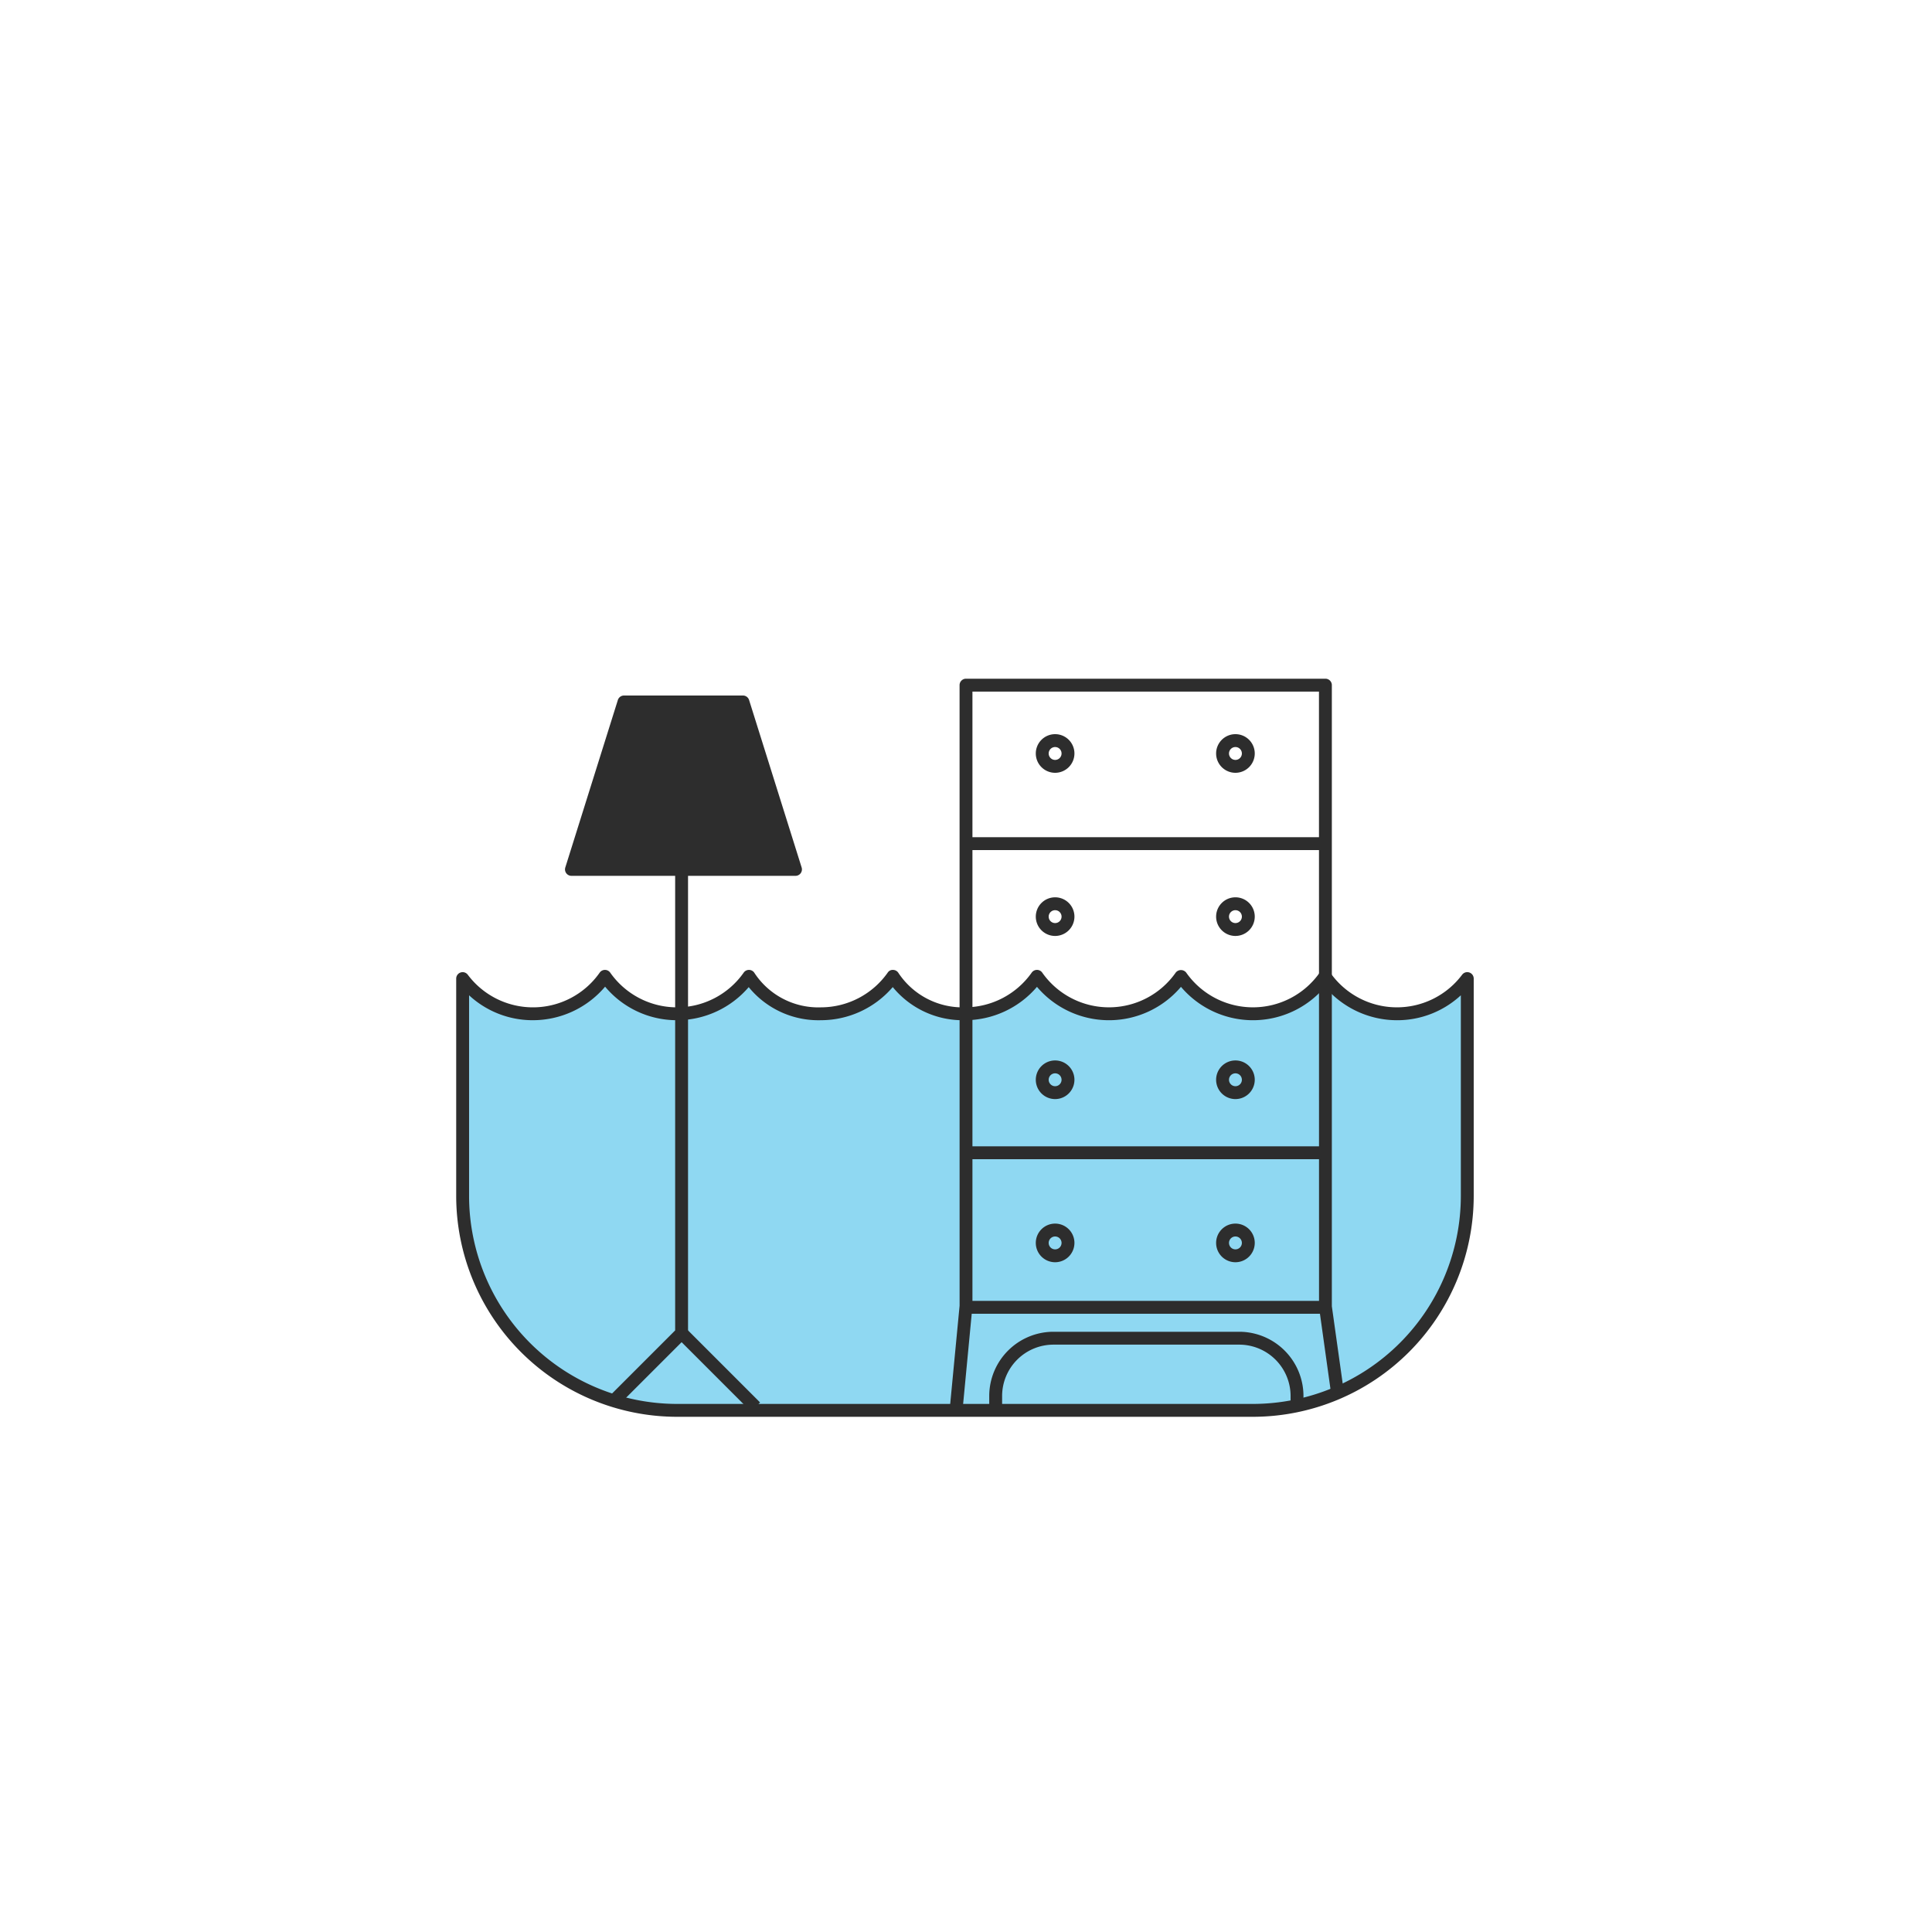 <svg xmlns="http://www.w3.org/2000/svg" viewBox="0 0 150 150"><title>Icons</title><g style="isolation:isolate"><path d="M108.46,78.709a6.829,6.829,0,0,1-5.59-2.907,6.829,6.829,0,0,1-11.18,0,6.828,6.828,0,0,1-11.18,0,6.829,6.829,0,0,1-5.59,2.907,6.486,6.486,0,0,1-5.59-2.907,6.829,6.829,0,0,1-5.59,2.907,6.462,6.462,0,0,1-5.59-2.907,6.829,6.829,0,0,1-5.59,2.907,6.924,6.924,0,0,1-5.59-2.907,6.825,6.825,0,0,1-11.05.175V92.857A16.643,16.643,0,0,0,52.562,109.5H97.276A16.643,16.643,0,0,0,113.919,92.857v-16.88A6.823,6.823,0,0,1,108.46,78.709Z" style="fill:#8fd8f2"/><path d="M97.276,110H52.562A17.162,17.162,0,0,1,35.419,92.857V75.978a.5.5,0,0,1,.899-.301,6.325,6.325,0,0,0,10.242-.162.5.5,0,0,1,.806-.016,6.329,6.329,0,0,0,10.374.016.5.5,0,0,1,.832.021,5.932,5.932,0,0,0,5.167,2.674,6.354,6.354,0,0,0,5.182-2.695.461.461,0,0,1,.419-.212.501.501,0,0,1,.41.23A5.98,5.98,0,0,0,74.919,78.209a6.354,6.354,0,0,0,5.182-2.695.5.5,0,0,1,.409-.212h0a.5.5,0,0,1,.409.212,6.328,6.328,0,0,0,10.362,0,.519.519,0,0,1,.817,0,6.329,6.329,0,0,0,10.363,0,.519.519,0,0,1,.817,0,6.325,6.325,0,0,0,10.242.162.5.5,0,0,1,.899.301V92.857A17.162,17.162,0,0,1,97.276,110ZM36.419,77.274V92.857A16.161,16.161,0,0,0,52.562,109H97.276A16.161,16.161,0,0,0,113.419,92.857V77.274a7.261,7.261,0,0,1-4.959,1.936,7.351,7.351,0,0,1-5.59-2.592,7.324,7.324,0,0,1-11.18,0,7.324,7.324,0,0,1-11.18,0A7.351,7.351,0,0,1,74.919,79.209a7.024,7.024,0,0,1-5.606-2.573,7.352,7.352,0,0,1-5.574,2.573,6.989,6.989,0,0,1-5.609-2.569,7.351,7.351,0,0,1-5.571,2.569A7.255,7.255,0,0,1,46.98,76.605a7.353,7.353,0,0,1-5.602,2.604A7.261,7.261,0,0,1,36.419,77.274Z" style="fill:#2d2d2d"/><polygon points="57.682 54.5 48.447 54.5 44.367 67.5 61.762 67.5 57.682 54.5" style="fill:#2d2d2d"/><path d="M61.762,68H44.367a.5.5,0,0,1-.477-.65l4.08-13a.5.5,0,0,1,.477-.35H57.682a.5.5,0,0,1,.477.35l4.08,13a.5.5,0,0,1-.477.65ZM45.048,67H61.081L57.315,55h-8.5Z" style="fill:#2d2d2d"/><path d="M48.132,108.994l-.707-.707L52.419,103.293V67.5h1v36a.5.5,0,0,1-.146.354Z" style="fill:#2d2d2d"/><path d="M77.804,109.515h-1V108.383a4.991,4.991,0,0,1,4.985-4.985H96.216a4.991,4.991,0,0,1,4.985,4.985v.808h-1v-.808a3.99,3.99,0,0,0-3.985-3.985H81.789a3.99,3.99,0,0,0-3.985,3.985Z" style="fill:#2d2d2d"/><path d="M74.724,109.562l-.995-.095.774-8.098-.002-48.175a.5.5,0,0,1,.5-.5h27.903a.5.5,0,0,1,.5.5v48.223l.959,6.828-.99.139-.964-6.897-.005-47.792H75.5v47.723Z" style="fill:#2d2d2d"/><rect x="74.919" y="101" width="28" height="1" style="fill:#2d2d2d"/><rect x="74.919" y="89" width="28" height="1" style="fill:#2d2d2d"/><rect x="74.919" y="65" width="28" height="1" style="fill:#2d2d2d"/><path d="M81.919,60a1.5,1.5,0,1,1,1.5-1.5A1.502,1.502,0,0,1,81.919,60Zm0-2a.5.5,0,1,0,.5.5A.5.5,0,0,0,81.919,58Z" style="fill:#2d2d2d"/><path d="M95.919,60a1.5,1.5,0,1,1,1.5-1.5A1.502,1.502,0,0,1,95.919,60Zm0-2a.5.5,0,1,0,.5.5A.5.5,0,0,0,95.919,58Z" style="fill:#2d2d2d"/><path d="M81.919,72.667a1.5,1.5,0,1,1,1.5-1.5A1.502,1.502,0,0,1,81.919,72.667Zm0-2a.5.5,0,1,0,.5.5A.5.5,0,0,0,81.919,70.667Z" style="fill:#2d2d2d"/><path d="M95.919,72.667a1.5,1.5,0,1,1,1.5-1.5A1.502,1.502,0,0,1,95.919,72.667Zm0-2a.5.5,0,1,0,.5.5A.5.5,0,0,0,95.919,70.667Z" style="fill:#2d2d2d"/><path d="M81.919,85.333a1.5,1.5,0,1,1,1.5-1.5A1.502,1.502,0,0,1,81.919,85.333Zm0-2a.5.5,0,1,0,.5.5A.5.5,0,0,0,81.919,83.333Z" style="fill:#2d2d2d"/><path d="M95.919,85.333a1.5,1.5,0,1,1,1.5-1.5A1.502,1.502,0,0,1,95.919,85.333Zm0-2a.5.5,0,1,0,.5.5A.5.5,0,0,0,95.919,83.333Z" style="fill:#2d2d2d"/><path d="M81.919,98a1.5,1.5,0,1,1,1.5-1.5A1.502,1.502,0,0,1,81.919,98Zm0-2a.5.5,0,1,0,.5.5A.5.5,0,0,0,81.919,96Z" style="fill:#2d2d2d"/><path d="M95.919,98a1.5,1.5,0,1,1,1.5-1.5A1.502,1.502,0,0,1,95.919,98Zm0-2a.5.5,0,1,0,.5.5A.5.5,0,0,0,95.919,96Z" style="fill:#2d2d2d"/><rect x="55.288" y="102.312" width="1" height="8.115" transform="translate(-58.874 70.603) rotate(-45)" style="fill:#2d2d2d"/></g></svg>